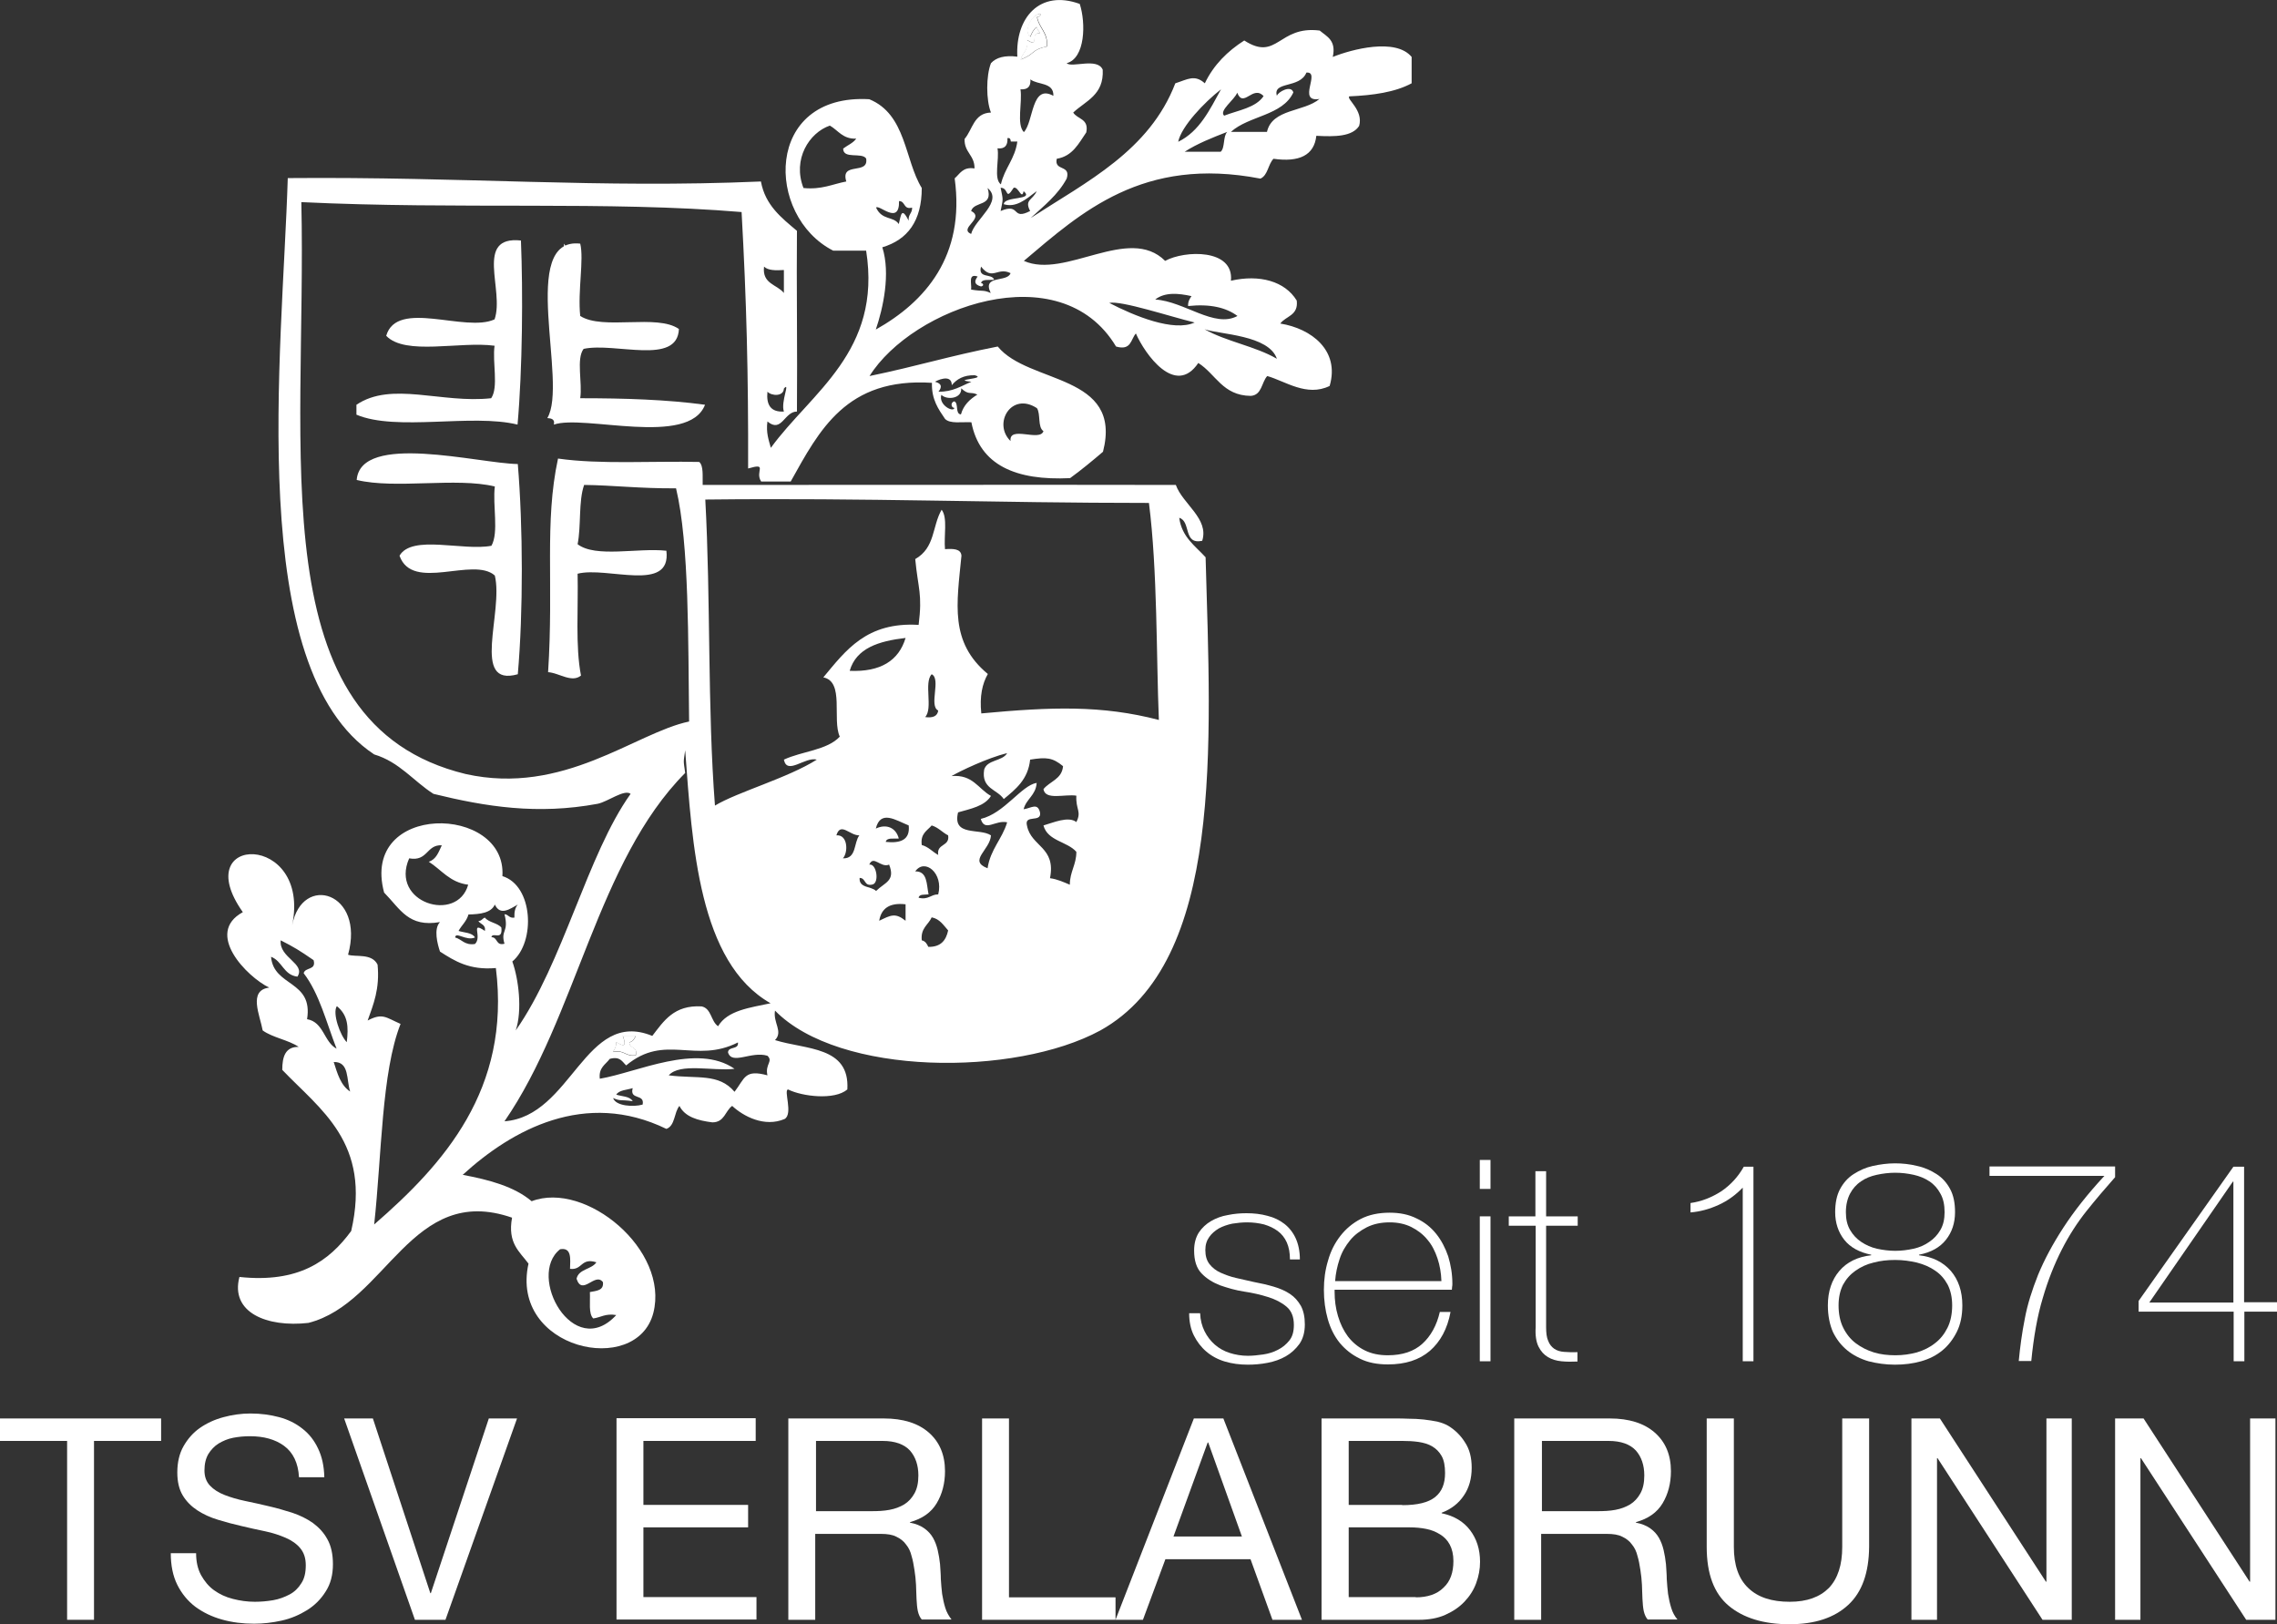 <?xml version="1.0" encoding="utf-8"?>
<!-- Generator: Adobe Illustrator 23.0.1, SVG Export Plug-In . SVG Version: 6.00 Build 0)  -->
<svg version="1.0" id="Ebene_1" xmlns="http://www.w3.org/2000/svg" xmlns:xlink="http://www.w3.org/1999/xlink" x="0px" y="0px"
	 viewBox="0 0 872 622" style="enable-background:new 0 0 872 622;" xml:space="preserve">
<rect x="0" y="0" width="872" height="622" fill="#333333" stroke="none"/>
<style type="text/css">
	.st0{fill-rule:evenodd;clip-rule:evenodd;fill:#FFFFFF;}
	.st1{fill:#FFFFFF;}
</style>
<g>
	<g>
		<path class="st0" d="M327.9,41.7c1.7-2.4,1.4,7,6.3,2.5c0,2.5,0,5,0,7.6c-1.7-2.5-2.5-5.9-6.3-6.3c-2.4,0.5-1,4.9-5,3.8
			c3.3-1.9-4.9-5.7-1.3-7.6C323.5,41.5,325.6,48.1,327.9,41.7z"/>
		<path class="st0" d="M322.8,336.2c2.2-0.4,2.6,1.2,1.3,1.3c0.8,2.6,6.4,0.4,5,5c-2.1,1.7-8-0.5-7.6,3.8c-1.1-1-2.8-1.4-5-1.3
			c1.6-1.8,4.3-2.4,7.6-2.5C323,341.1,322.4,339.1,322.8,336.2z"/>
		<path class="st0" d="M314,365.2c-3.2,3-1.2,3.3-1.3,8.8c-4.8-0.3-11.4,1.3-11.3-3.8c0.8,0.4,4.8,3.1,5,0c2,0.5,1.1,4,5,2.5
			c-2.7-3.4,0.4-4.9-5-5C307.8,365.6,311.8,366.3,314,365.2z"/>
		<g>
			<path class="st0" d="M413.5,1.5c2.4,7.4,2.1,20.8-5,22.7c1.9,1.9,11.8-2.3,13.8,2.5c0.5,9.7-6.5,11.9-11.3,16.4
				c1.6,2.6,6.1,2.3,5,7.6c-2.9,4.2-5.2,9.1-11.3,10.1c-1.1,4.9,5.5,2.1,3.8,7.6c-3.4,6.3-8.8,10.5-13.8,15.1
				c21.6-14,45.5-25.8,55.4-51.6c4.7-1.5,7.4-3.5,11.3,0c3.4-7.1,8.7-12.3,15.1-16.4c12.7,8.2,13-5.8,28.9-3.8
				c2.7,2.3,6.4,3.7,5,10.1c7.2-2.9,24.1-7.4,30.2,0c0,3.4,0,6.7,0,10.1c-6.3,3.4-14.7,4.6-23.9,5c-1.1,1.1,5.5,5.3,3.8,11.3
				c-2.6,4.1-9.2,4.2-16.4,3.8c-0.8,7.5-6.6,10.2-16.4,8.8c-2.1,2.1-2.1,6.3-5,7.6c-45.1-8.7-68.7,13-90.6,31.5
				c15.8,7.1,40.2-13.9,54.1,0c7.5-4.1,26.4-4.7,25.2,7.6c11-2.5,20.7,0.2,25.2,7.6c0.7,5.8-4.2,5.9-6.3,8.8
				c11.9,1.9,22.9,10.3,18.9,23.9c-8.8,4.3-17.1-1.9-23.9-3.8c-2.2,2.4-2,7.3-6.3,7.6c-10.8-0.1-13.4-8.4-20.1-12.6
				c-8.8,13.1-20.5-3.5-23.9-11.3c-2,2.2-1.7,6.7-7.6,5c-21.4-35.7-78.1-14.8-94.4,11.3c18.8-3.9,30.2-7.6,49.1-11.3
				c11.8,14.5,48,10.3,40.3,40.3c-4.1,3.5-8.2,6.9-12.6,10.1c-20.7,1-34.6-4.9-37.8-21.4c-3.6-0.2-8.2,0.7-10.1-1.3
				c-2.5-3.7-5.2-7.4-5-13.8c-32.8-2.1-43.1,18.1-54.1,37.8c-3.8,0-7.6,0-11.3,0c-2.6-3.9,2.9-7.3-5-5c0.1-36.3-0.6-64-2.5-98.2
				c-51.3-4.3-108.2-0.9-168.6-3.8c2.2,95.7-16.2,199.8,62.9,219c37.6,8.4,65-15.8,85.6-20.1c-0.4-30.3,0.1-68-5-89.3
				c-13.8,0.1-24.6-1.2-35.2-1.3c-2.2,6.2-1.1,15.7-2.5,22.7c6.9,5.3,23.1,1.3,34,2.5c2,16.3-22.7,5.9-34,8.8
				c0.3,13.1-0.9,27.8,1.3,39c-3.6,2.9-8.3-1-12.6-1.3c2.2-34.1-1.5-57.2,3.8-81.8c16.1,2.3,36.1,0.9,54.1,1.3
				c1.7,1.6,1.2,5.5,1.3,8.8c59.2,0,130.2-0.1,181.2,0c2.6,7.3,12.8,12.9,10.1,21.4c-7.4,1.6-4.2-7.5-8.8-8.8
				c1,7.4,6.1,10.7,10.1,15.1c2,71.9,7.1,154.8-40.3,181.2c-32.8,17.8-100.1,17.5-124.6-7.6c-0.8,4.7,3.2,8,0,11.3
				c11.8,3.7,28.7,2.3,27.7,18.9c-4.9,4.2-17.3,2.7-22.7,0c-1.8,0.2,2,9.3-1.3,11.3c-7.7,3.3-15.8-1-20.1-5
				c-2.7,1.9-2.9,6.3-7.6,6.3c-5.6-0.7-10.5-2.1-12.6-6.3c-2.1,2.5-1.6,7.6-5,8.8c-31.1-15.1-59.1,0.3-78,17.6
				c10.2,1.9,19.8,4.5,26.4,10.1c20.7-7.9,52.8,18.7,46.6,42.8c-6.4,24.7-55.1,13.9-47.8-18.9c-3.4-4.6-8.1-7.8-6.3-17.6
				c-38.6-13.4-48,32.7-78,40.3c-15.9,1.8-30-4-26.4-17.6c22.6,2.4,34.3-6,42.8-17.6c7.8-33.8-11.9-46.5-26.4-61.7
				c0-5.1,1.2-8.9,6.3-8.8c-4-2.7-9.9-3.5-13.8-6.3c-1-5.7-5.7-15.4,2.5-16.4c-8.5-4.1-24.9-20.8-10.1-28.9
				c-21.3-30.1,26.2-30.7,18.9,5c3.8-20,28-12.6,21.4,11.3c2.8,1,9.1-0.7,11.3,3.8c0.9,9.3-1.6,15.2-3.8,21.4
				c5.7-3,6.9-1.2,12.6,1.3c-7.3,18.5-7.2,50.2-10.1,76.8c26.5-23,52.4-51.7,46.6-98.2c-10.1,0.9-15.8-2.7-21.4-6.3
				c-1-3-2.5-8.7,0-11.3c-12.1,2.1-15.1-4.9-21.4-11.3c-9.3-34.7,47.1-33.8,45.3-6.3c11.8,3.6,12.8,25.2,3.8,32.7
				c2.4,6.6,3.9,18.7,1.3,26.4c18.2-25.9,27.4-67.4,44-90.6c-2.4-1.9-8.7,3-12.6,3.8c-23.1,4.3-42.9,1.1-62.9-3.8
				c-7.7-4.9-13-12.2-22.7-15.1C93.5,256,108.2,135,110.2,68.2c68.3-0.6,118.8,4,181.2,1.3c1.7,9.2,7.9,13.9,13.8,18.9
				c-0.2,18.6,0.2,46.6,0,69.2c-4.9,0-5.8,8.4-11.3,3.8c-0.6,4.3,0.5,7.1,1.3,10.1c15.4-21.2,42.6-36.9,36.5-75.5
				c-4.2,0-8.4,0-12.6,0C293,82.7,292.6,35.7,332.9,38c14.2,5.8,13.5,23.3,20.1,34c0,12.6-5.4,19.8-15.1,22.7
				c3.2,10.1,0.3,23.3-2.5,31.5c18.9-10.6,34.3-28.1,30.2-57.9c2-1.7,3.1-4.5,7.6-3.8c0.1-5.1-4-6.1-3.8-11.3
				c3.1-3.6,3.5-9.9,10.1-10.1c-1.9-4.7-1.9-14.1,0-18.9c2-2.2,5.3-3.1,10.1-2.5C388.8,6.9,398.1-4.1,413.5,1.5z M398.4,5.3
				c-3.3,0.1-6.5,6.8-3.8,8.8c0.6-1.5,1.3-2.9,2.5-3.8c0,1.3,1,1.5,1.3,2.5c-4.3-0.7,0.1,5.9-5,2.5c0.6,4-1.8,4.9-2.5,7.5
				c5.7-2.1,4-3.8,10.1-5c0.4-5.5-3-7-3.8-11.3C397.9,6.4,398.6,6.3,398.4,5.3z M489,36.7c0.4-1.5,5.5-4.3,6.3-1.3
				c-4.1,8.9-17.1,8.9-23.9,15.1c4.6,0,9.2,0,13.8,0c2-8.9,14.2-7.6,20.1-12.6c-8.8,1.4,0.7-10.6-5-10.1C497.8,34,487.3,31,489,36.7
				z M403.4,36.7c0.2-5.3-6-4.1-8.8-6.3c0.2,2.7-1,4-3.8,3.8c0.8,5.1-1.6,13.4,1.3,16.4C395.9,46.6,394.9,32,403.4,36.7z
				 M451.2,54.3c8.2-4,12.1-12.3,16.4-20.1C461.2,39.2,452.4,48.4,451.2,54.3z M468.8,44.3c5.4-2.1,12.1-3,15.1-7.5
				c-4.1-4.4-7.7,4.8-10.1-1.3C472.8,38.2,466.7,42.4,468.8,44.3z M307.7,72c7,0.7,11.1-1.5,16.4-2.5c-2.4-7.8,8.7-2.3,7.6-8.8
				c-1.7-2.5-8.8,0.4-8.8-3.8c1.7-1.3,3.8-2.1,5-3.8c-5.2,0.2-6.9-3.2-10.1-5C309.9,50.8,303.4,61,307.7,72z M453.7,58.1
				c4.6,0,9.2,0,13.8,0c1.7-1.6,0.8-5.9,2.5-7.6C464.3,52.7,458.5,55,453.7,58.1z M382,56.8c0.8,4.2-1.6,11.7,1.3,13.8
				c1.4-6.2,5.4-9.7,6.3-16.4c-0.8,0-1.7,0-2.5,0c-0.1-0.8-0.2-1.5-1.3-1.3C386,55.8,384.7,57.1,382,56.8z M344.2,85.8
				c0.9-3.6,1-6.7,3.8-1.3c-0.3-2.4,1.4-2.8,1.3-5c-3.4,0.9-2.5-2.5-5-2.5c0.2,9.5-7.7,1.1-8.8,2.5
				C337.8,84.5,342.1,82.7,344.2,85.8z M371.9,80.8c5.5,2.8-5,6.6,0,8.8c1.4-5.6,12.5-12.5,6.3-17.6
				C380.5,79.3,373.1,76.9,371.9,80.8z M383.2,80.8c7.8-3.3,4,3.8,11.3,0c-2.3-4.4,1-4.1,2.5-7.6c-4.4,3.4-8,6.4-12.6,5
				c0.2-3.2,11.9-1.4,7.6-5c-0.7,3.6-2-1.9-3.8-1.3c-3.4,5.3-1.7,0-5,0C384.2,76.9,384.2,75.8,383.2,80.8z M375.7,108.4
				c0.7,0,1.4,1,0,1.3c-2.6-0.7-2.7-2-1.3-3.8c-3.8-1.3-2.2,2.8-2.5,5c4.9,0.8,4.5,0,7.5,1.3c-3.4-7.1,6.4-3.9,7.6-7.6
				c-5.1-2.5-6.9,3.1-11.3-2.5c-1.3,4.7,4.2,2.5,5,5C378.8,107.4,376.1,106.7,375.7,108.4z M300.2,112.2c0-2.9,0-5.9,0-8.8
				c-3.1,0.2-6.1,0.2-7.6-1.3C291.8,108.8,297.6,108.9,300.2,112.2z M442.4,114.7c11.2,0.7,22.7,11.1,31.5,6.3
				c-4.3-3.2-10.4-4.7-18.9-3.8c-0.1-1.7,0.6-2.8,1.3-3.8C451.3,112.3,446.1,111.8,442.4,114.7z M457.5,123.5
				c-9.5-2.3-28.2-8.5-32.7-7.5C434.4,121,449.5,127.2,457.5,123.5z M489,137.4c-3.1-9.1-21.7-9.3-27.7-11.3
				C469.6,130.8,480.8,132.6,489,137.4z M358.1,146.2c2.6,0.7,2.7,2,1.3,3.8c5.5,0.1,8.7-2.2,12.6-3.8c-8.2-0.9,6.4-1.1,1.3-2.5
				c-4.3-0.1-6.9,1.5-8.8,3.8C364.5,142.7,358,146.1,358.1,146.2z M368.1,148.7c0.3,4-5.5,4.6-7.6,2.5c-1.2,3.9,4.7,6.9,5,5
				c-1.3,0-1.6-2.2,0-2.5c1.7,0.8,0.2,4.8,2.5,5c1-3.6,3.4-5.8,6.3-7.6C371.5,149.8,371.1,151.5,368.1,148.7z M293.9,150
				c-0.5,5.1,1.3,7.9,6.3,7.6c-1.3-3.7,2.6-11.7,0-8.8C300.1,151.9,295.5,151.7,293.9,150z M387,168.9c-0.7-6.1,11.3,0.4,12.6-3.8
				c-2.3-1.5-1-6.6-2.5-8.8C387.3,149.9,380.1,162.2,387,168.9z M273.8,308.5c8.6-5.2,28-10.6,39-17.6c-4.5-1.2-11.4,6.1-12.6,0
				c6.8-3.2,16.6-3.6,21.4-8.8c-3-6.6,1.9-21.1-6.3-22.7c8.6-10.3,16.5-21.3,36.5-20.1c1.5-12-0.2-13.7-1.3-25.2
				c7.7-4.4,6.4-12.4,10.1-18.9c2.4,3,0.8,10.1,1.3,15.1c3.1-0.2,6.1-0.2,6.3,2.5c-1.8,18.5-4.6,33.1,10.1,45.3
				c-2.1,3.7-3.2,8.5-2.5,15.1c26.9-2.5,46.1-3.2,68,2.5c-1-24.3-0.5-57.2-3.8-83.1c-59.7,0-106.9-2-169.9-1.3
				C272.2,229.6,270.9,271.1,273.8,308.5z M325.4,256.9c11.8,0.5,18.8-3.9,21.4-12.6C336.5,245.5,327.9,248.2,325.4,256.9z
				 M356.8,258.2c-3.1,3.2,0.6,13.1-2.5,16.4c2.9,0.4,4.7-0.3,5-2.5C355.6,270.3,360.5,260,356.8,258.2z M262.4,296
				c-33.7,33.9-41.6,93.4-69.2,133.4c25.8-1.9,30.8-43.3,56.6-32.7c4.4-5.7,8.3-11.9,18.9-11.3c3.8,0.8,3.5,5.7,6.3,7.6
				c3.6-6.1,12.2-7.1,20.1-8.8c-27.5-15.6-30-60.5-32.7-96.9C261.7,292.2,261.7,290.9,262.4,296z M364.4,297.2
				c8.2-0.7,10.2,4.9,15.1,7.6c-2.4,3.9-7.7,4.9-12.6,6.3c-2.3,9.4,8.3,5.9,12.6,8.8c-0.3,5.6-8.9,9.7-1.3,12.6
				c1.1-7.3,5.6-11.2,7.5-17.6c-4.5-1-8.6,3.9-10.1-1.3c9-2.1,15.5-12.8,21.4-13.8c-0.3,4.8-4,6.1-5,10.1c2.9-0.4,5.4-2.7,6.3,1.3
				c0.6,4-6.2,0.5-5,5c1.6,8.1,11.2,8.1,8.8,20.1c2.9,0.4,5.2,1.5,7.6,2.5c0-5,2.5-7.6,2.5-12.6c-3.5-4-11-4.1-12.6-10.1
				c3.6-1,9.5-3.7,12.6-1.3c2.1-4.1-0.3-4.8,0-10.1c-4.4-0.7-11.9,1.9-12.6-2.5c2.4-3,7.1-3.8,7.5-8.8c-4-3.3-6.4-3.5-12.6-2.5
				c-0.8,7.6-5.5,11.3-10.1,15.1c-2.5-3.8-8.7-3.9-7.5-11.3c1.2-3.9,7-3.1,8.8-6.3C378.3,290.2,367.6,295.3,364.4,297.2z
				 M335.4,317.3c4-1.9,7.7-0.4,8.8,3.8c-1.9,0.2-4.6-0.5-5,1.3c5.6,0.6,9.4-0.7,8.8-6.3C343,314.1,337.2,310,335.4,317.3z
				 M353,323.6c2.6,0.7,4.1,2.6,6.3,3.8c-0.7-4.5,4.5-3.1,3.8-7.5c-2.2-1.1-3.7-3-6.3-3.8C355.1,318.1,352.4,319.2,353,323.6z
				 M322.8,328.7c5.3,0.2,4.1-6,6.3-8.8c-3.7,0.1-7.2-5.3-8.8,0C324.7,319.5,324.9,326.4,322.8,328.7z M156.7,328.7
				c-7.5,17,18.4,25,22.6,10.1c-7.1-0.9-10.2-5.7-15.1-8.8c2.9-0.9,3.8-3.8,5-6.3C163.2,323.4,163.9,330,156.7,328.7z M334.2,338.7
				c-3.4,0.9-2.5-2.5-5-2.5c-0.3,4,4.5,3.1,6.3,5c3.3-3.3,7.5-3.8,5-10.1c-3.2,1.4-6-3.8-7.6,0C335.7,330.6,336.8,338,334.2,338.7z
				 M355.6,342.5c-1.5,0.2-3.6-0.2-3.8,1.3c3.8,0.9,4.6-1.3,7.5-1.3c2.1-8.1-5.2-14-8.8-8.8C355.2,333.6,354.8,338.6,355.6,342.5z
				 M188.2,358.9c2.5,0,1.6,3.4,5,2.5c-1.6-5.4,1.8-4.2,0-11.3c1.6,0.1,1.7,1.6,3.8,1.3c-0.1-2.2,0.3-3.9,1.3-5
				c-2.9,1.6-6.7,4.5-8.8,0c-1.4,3.2-5.6,3.7-10.1,3.8c-0.7,2.6-2.6,4.1-3.8,6.3c2.2,0.7,5.2,0.6,6.3,2.5c-3.3,1.5-7.4-2.4-7.6,0
				c2.6,0.7,3.6,3.1,7.6,2.5c2.9-2.8-2-8.9,3.8-5c0.4-2.5-1.7-2.5-2.5-3.8c1.3,0,1.5-1,2.5-1.3c1.5,1.9,4.8,2,6.3,3.8
				C192.6,360.5,188.6,356.7,188.2,358.9z M336.7,352.6c4.4-2.1,6.1-3.2,10.1,0c0-2.1,0-4.2,0-6.3
				C340.6,345.6,337.5,347.9,336.7,352.6z M353,360.1c1.4,0.3,2,1.4,2.5,2.5c4.8,0.1,6.8-2.5,7.6-6.3c-1.8-2-3.2-4.4-6.3-5
				C355.5,354.2,352.5,355.4,353,360.1z M113.9,374c-5.3-0.6-5.8-6-10.1-7.6c1,11.6,16.2,8.9,13.8,23.9c6.4,1.1,6.4,8.7,11.3,11.3
				c-3.9-10-6.6-21.1-12.6-28.9c0.5-2.4,4.9-1,3.8-5c-5.5-3.8-7.5-5-12.6-7.6C106.8,366.8,117.2,369,113.9,374z M132.8,399.1
				c0.7-5.9,0.5-10.3-3.8-13.8C127.2,388,130.3,396.6,132.8,399.1z M236,399.1c0.1,1.7-0.6,2.8-1.3,3.8c4.4-1,4.8,1.9,8.8,1.3
				c0.9-3.4-2.5-2.5-2.5-5c1.4-0.3,2-1.4,2.5-2.5c-1.7,0-3.4,0-5,0C239.9,400.5,239.3,401.1,236,399.1z M239.8,408
				c-1.5-1.4-2.3-3.6-6.3-2.5c-1.6,2.2-4.3,3.3-3.8,7.6c14.3-2.4,37.1-13.8,51.6-3.8c-8.2,1-20.9-2.4-25.2,2.5
				c10.9,1.4,19.1-0.9,25.2,6.3c4-5.2,3.8-8.7,12.6-6.3c-1-4.3,2.3-5.3,0-7.5c-6.2-1.9-13.6,3.7-15.1-1.3c0.1-2.4,4.2-0.9,3.8-3.8
				C266.2,407.5,254.7,395.6,239.8,408z M134.1,418c-1.5-4.4-0.2-11.5-6.3-11.3C129.2,411.1,130.5,415.7,134.1,418z M234.8,420.5
				c1,3.1,7.8,3.5,11.3,2.5c0.9-4.3-5.1-1.6-3.8-6.3c-2.2,0.7-5.2,0.7-6.3,2.5c2.2,0.7,5.2,0.6,6.3,2.5
				C237.4,421,237.8,421.8,234.8,420.5z M236,503.6c-4.1-0.7-5.9,0.9-8.8,1.3c-1.9-1.8-1.1-6.4-1.3-10.1c2.4-0.5,5.4-0.5,5-3.8
				c-3-4-7.9,5.5-10.1-1.3c0.8-3.8,5.7-3.5,7.6-6.3c-6-1.9-5.3,3.1-10.1,2.5c0.1-3.8,0.7-8.3-3.8-7.5
				C201.6,488.5,219.6,521.4,236,503.6z"/>
		</g>
		<path class="st0" d="M397.1,6.5c0.7,4.3,4.2,5.9,3.8,11.3c-6.1,1.2-4.4,2.9-10.1,5c0.7-2.6,3.1-3.6,2.5-7.5c5.1,3.4,0.7-3.3,5-2.5
			c-0.2-1-1.3-1.3-1.3-2.5c-1.2,0.9-1.9,2.3-2.5,3.8c-2.8-2,0.4-8.7,3.8-8.8C398.6,6.3,397.9,6.4,397.1,6.5z"/>
		<path class="st0" d="M213.4,100.9c0.7-2.6,3.1-3.6,2.5-7.6c4.4,5-0.2,8.6,3.8,10.1c-1.8,3.2-4.9,15.2,0,21.4
			c-2.2,3.1-3,7.5-1.3,8.8C210.4,131.2,220,107.6,213.4,100.9z"/>
		<path class="st0" d="M199.5,92.1c0.8,19.7,0.6,49.2-1.3,70.5c-17.5-4.3-46.3,2.7-61.7-3.8c0-1.3,0-2.5,0-3.8
			c13.5-9.1,32.6-0.4,51.6-2.5c2.9-4.2,0.4-13.8,1.3-20.1c-13.3-1.8-34.1,3.9-41.5-3.8c4.1-14.2,30.3-1.1,41.5-6.3
			C193.3,111.2,181.5,90.2,199.5,92.1z"/>
		<path class="st0" d="M222.2,93.3c1.5,6-1,18.1,0,27.7c8.7,5.6,29.5-0.9,37.8,5c-0.6,14.1-24.4,5-36.5,7.6
			c-2.9,3.8-0.4,13-1.3,18.9c16.8,0,33.1,0.5,47.8,2.5c-6.3,16.3-46.5,3.6-57.9,7.6c0.5-2.1-1-2.4-2.5-2.5
			C217.7,146.8,198.3,90.6,222.2,93.3z"/>
		<path class="st0" d="M198.3,177.7c2,24,2.1,56.6,0,80.5c-18.1,5.1-5.4-23.7-8.8-37.8c-8.3-7.4-31.6,6.4-36.5-7.6
			c4.8-8.2,24.3-1.7,35.2-3.8c2.9-5.1,0.4-15.5,1.3-22.7c-14.8-3.6-38,1.1-52.9-2.5C138.1,165.4,183.3,177.5,198.3,177.7z"/>
		<path class="st0" d="M238.5,396.6c1.7,0,3.4,0,5,0c-0.6,1.1-1.1,2.3-2.5,2.5c0,2.5,3.4,1.6,2.5,5c-4,0.6-4.4-2.3-8.8-1.3
			c0.7-1,1.3-2,1.3-3.8C239.3,401.1,239.9,400.5,238.5,396.6z"/>
	</g>
</g>
<g>
	<path class="st1" d="M459.6,502.9c0.1,2.6,0.7,4.9,1.7,6.9c1,2,2.3,3.7,3.9,5.1c1.6,1.4,3.5,2.5,5.7,3.2c2.2,0.7,4.5,1.1,7,1.1
		c1.8,0,3.7-0.2,5.8-0.5c2.1-0.3,4-0.9,5.7-1.8c1.8-0.9,3.2-2.1,4.4-3.6c1.2-1.5,1.7-3.5,1.7-5.9c0-3.1-0.9-5.4-2.8-7
		c-1.9-1.6-4.2-2.8-7.1-3.7c-2.8-0.9-5.9-1.6-9.2-2.1c-3.3-0.5-6.3-1.4-9.2-2.4c-2.8-1.1-5.2-2.6-7.1-4.6c-1.9-2-2.8-4.9-2.8-8.7
		c0-2.7,0.6-5,1.8-6.9c1.2-1.8,2.8-3.3,4.7-4.4c1.9-1.1,4-1.9,6.4-2.3c2.4-0.5,4.8-0.7,7.1-0.7c2.9,0,5.6,0.3,8.1,1
		c2.5,0.6,4.7,1.7,6.5,3.1c1.8,1.4,3.3,3.3,4.3,5.5c1,2.2,1.6,4.9,1.6,8.1H494c0-2.5-0.4-4.7-1.2-6.5c-0.8-1.8-2-3.3-3.5-4.4
		c-1.5-1.1-3.2-1.9-5.2-2.5c-2-0.5-4.2-0.8-6.5-0.8c-1.9,0-3.8,0.2-5.7,0.5c-1.9,0.4-3.6,1-5.1,1.8c-1.5,0.9-2.8,2-3.7,3.3
		c-1,1.4-1.5,3-1.5,5c0,2.2,0.5,4,1.6,5.4c1.1,1.4,2.5,2.5,4.3,3.3c1.8,0.8,3.7,1.5,5.9,2c2.2,0.5,4.4,1,6.6,1.5
		c2.7,0.5,5.3,1.1,7.7,1.8c2.4,0.7,4.5,1.6,6.3,2.8c1.8,1.2,3.1,2.7,4.2,4.6c1,1.9,1.5,4.2,1.5,7.1c0,3-0.7,5.5-2.1,7.5
		c-1.4,1.9-3.1,3.5-5.2,4.7c-2.1,1.2-4.4,2-7,2.5c-2.6,0.5-5.1,0.7-7.5,0.7c-3.2,0-6.1-0.4-8.8-1.2c-2.7-0.8-5.1-2.1-7.1-3.8
		c-2-1.7-3.6-3.8-4.8-6.2c-1.2-2.4-1.8-5.3-1.8-8.5H459.6z"/>
	<path class="st1" d="M511.1,494.1v0.6c0,3.2,0.4,6.3,1.3,9.3c0.9,3,2.1,5.5,3.8,7.8c1.7,2.2,3.8,4,6.4,5.3s5.5,1.9,8.9,1.9
		c5.6,0,10-1.5,13.2-4.4c3.2-2.9,5.5-7,6.7-12.2h4.1c-1.2,6.5-3.9,11.4-7.9,14.9c-4.1,3.5-9.4,5.2-16.1,5.2c-4.1,0-7.7-0.7-10.7-2.2
		c-3.1-1.5-5.6-3.5-7.7-6c-2.1-2.6-3.6-5.6-4.6-9.1c-1-3.5-1.5-7.3-1.5-11.3c0-3.9,0.5-7.6,1.6-11.2c1-3.6,2.6-6.7,4.7-9.4
		c2.1-2.7,4.7-4.9,7.8-6.5c3.1-1.6,6.8-2.4,11.1-2.4c3.9,0,7.3,0.7,10.3,2.2c3,1.4,5.5,3.4,7.5,5.9c2,2.5,3.5,5.4,4.6,8.6
		c1,3.3,1.6,6.8,1.6,10.5c0,0.4,0,0.8-0.1,1.2c0,0.5-0.1,0.8-0.1,1.1H511.1z M552,490.5c-0.1-3-0.6-5.9-1.5-8.6s-2.1-5.1-3.8-7.1
		c-1.7-2.1-3.8-3.7-6.2-4.9c-2.4-1.2-5.2-1.8-8.3-1.8c-3.3,0-6.2,0.6-8.8,1.9c-2.5,1.3-4.7,2.9-6.4,5c-1.7,2.1-3.1,4.4-4,7.2
		c-0.9,2.7-1.5,5.5-1.7,8.4H552z"/>
	<path class="st1" d="M566.7,455.3v-11.1h4.1v11.1H566.7z M566.7,521.3v-55.5h4.1v55.5H566.7z"/>
	<path class="st1" d="M604.2,469.4h-12.1v38.8c0,2.2,0.2,4,0.8,5.3c0.5,1.3,1.3,2.3,2.3,3c1,0.7,2.3,1.1,3.8,1.2
		c1.5,0.1,3.2,0.2,5.1,0.1v3.6c-2.1,0.1-4.1,0.1-6.1-0.1c-2-0.2-3.7-0.7-5.2-1.6c-1.5-0.9-2.7-2.2-3.6-4c-0.9-1.8-1.3-4.3-1.1-7.5
		v-38.8h-10.3v-3.6H588v-17.3h4.1v17.3h12.1V469.4z"/>
	<path class="st1" d="M667.4,454.8c-2.7,2.8-5.7,5-9.2,6.6c-3.5,1.6-7.1,2.6-10.8,2.9v-3.6c4.3-0.6,8.2-2.2,11.8-4.5
		c3.5-2.4,6.4-5.5,8.6-9.4h3.7v74.5h-4.1V454.8z"/>
	<path class="st1" d="M700,499.9c0-5.4,1.5-9.8,4.4-13.2c2.9-3.4,7-5.4,12.2-6v-0.2c-4.5-0.9-8-2.8-10.3-5.7
		c-2.3-2.9-3.5-6.5-3.5-10.6c0-3.5,0.6-6.5,1.9-8.9c1.3-2.4,3-4.3,5.2-5.7c2.2-1.4,4.6-2.5,7.3-3.1c2.7-0.6,5.6-1,8.5-1
		c2.9,0,5.7,0.3,8.5,1c2.8,0.6,5.2,1.7,7.4,3.1c2.2,1.4,3.9,3.3,5.2,5.7c1.3,2.4,1.9,5.3,1.9,8.9c0,4.2-1.2,7.7-3.5,10.6
		c-2.3,2.9-5.7,4.8-10.3,5.7v0.2c5.2,0.6,9.2,2.6,12.2,6c2.9,3.4,4.4,7.8,4.4,13.2c0,3.9-0.7,7.3-2.1,10.1c-1.4,2.8-3.2,5.2-5.5,7.1
		c-2.3,1.9-5,3.3-8.2,4.2c-3.2,0.9-6.5,1.3-10,1.3c-3.6,0-7-0.5-10.1-1.3c-3.1-0.9-5.9-2.3-8.2-4.2c-2.3-1.9-4.1-4.2-5.5-7.1
		C700.7,507.2,700,503.8,700,499.9z M704.1,499.9c0,3.3,0.6,6.2,1.8,8.6c1.2,2.4,2.8,4.4,4.8,5.9c2,1.5,4.3,2.7,6.9,3.5
		c2.6,0.8,5.4,1.1,8.3,1.1c2.9,0,5.6-0.4,8.2-1.1c2.6-0.8,4.9-1.9,6.9-3.5c2-1.5,3.6-3.5,4.8-5.9c1.2-2.4,1.8-5.3,1.8-8.6
		c0-3.1-0.6-5.7-1.7-7.9c-1.2-2.2-2.7-4-4.8-5.4c-2-1.4-4.3-2.4-7-3.1c-2.6-0.6-5.4-1-8.3-1c-3,0-5.7,0.3-8.3,1
		c-2.6,0.6-4.9,1.7-6.9,3.1c-2,1.4-3.6,3.2-4.8,5.4C704.7,494.2,704.1,496.8,704.1,499.9z M725.8,479c2.4,0,4.7-0.3,7-0.8
		c2.3-0.5,4.3-1.4,6-2.6c1.8-1.2,3.2-2.7,4.3-4.6c1.1-1.9,1.6-4.1,1.6-6.8c0-2.8-0.5-5.2-1.6-7.1c-1-1.9-2.4-3.5-4.2-4.7
		c-1.8-1.2-3.8-2-6-2.5c-2.3-0.5-4.6-0.8-7.1-0.8c-2.4,0-4.8,0.3-7.1,0.8c-2.3,0.5-4.3,1.3-6,2.5c-1.8,1.2-3.2,2.8-4.2,4.7
		c-1,1.9-1.6,4.3-1.6,7.1c0,2.7,0.5,4.9,1.6,6.8c1.1,1.9,2.5,3.4,4.3,4.6c1.8,1.2,3.8,2.1,6,2.6C721.1,478.7,723.5,479,725.8,479z"
		/>
	<path class="st1" d="M775.4,505.1c1-5.5,2.8-11.1,5.1-16.9c2.4-5.8,5.6-11.8,9.7-18.1c4.1-6.3,9.3-12.9,15.7-19.8h-44v-3.6H810v4.1
		c-3.7,4.2-7.4,8.5-10.9,12.9c-3.5,4.4-6.7,9.3-9.5,14.8c-2.8,5.5-5.3,11.7-7.3,18.6c-2.1,6.9-3.5,15-4.4,24.1h-4.8
		C773.6,516,774.3,510.6,775.4,505.1z"/>
	<path class="st1" d="M819,498.2l36.3-51.4h4.1v51.9H872v3.6h-12.5v19h-4.1v-19H819V498.2z M855.3,498.8v-46.3h-0.2l-32,46.3H855.3z
		"/>
</g>
<g>
	<path class="st1" d="M0,551.8v-8.6h61.7v8.6H36v68.5H25.7v-68.5H0z"/>
	<path class="st1" d="M108.8,553.7c-3.4-2.5-7.8-3.7-13.1-3.7c-2.2,0-4.3,0.2-6.4,0.6c-2.1,0.4-3.9,1.2-5.6,2.2
		c-1.6,1-2.9,2.4-3.9,4c-1,1.7-1.5,3.8-1.5,6.3c0,2.4,0.7,4.3,2.1,5.8c1.4,1.5,3.3,2.7,5.6,3.6c2.3,0.9,5,1.7,7.9,2.3
		c3,0.6,6,1.3,9,2c3.1,0.7,6.1,1.6,9,2.5c3,1,5.6,2.3,7.9,3.9c2.3,1.7,4.2,3.7,5.6,6.3c1.4,2.5,2.1,5.7,2.1,9.5
		c0,4.1-0.9,7.6-2.8,10.5c-1.8,2.9-4.2,5.3-7.1,7.1c-2.9,1.8-6.1,3.2-9.7,4c-3.6,0.8-7.1,1.2-10.6,1.2c-4.3,0-8.4-0.5-12.3-1.6
		c-3.9-1.1-7.2-2.7-10.2-4.9c-2.9-2.2-5.2-5-6.9-8.4c-1.7-3.4-2.5-7.5-2.5-12.1h9.7c0,3.2,0.6,6,1.9,8.4c1.3,2.3,2.9,4.3,5,5.8
		c2.1,1.5,4.4,2.6,7.2,3.3c2.7,0.7,5.5,1.1,8.4,1.1c2.3,0,4.6-0.2,7-0.6c2.3-0.4,4.4-1.2,6.3-2.2c1.9-1,3.4-2.5,4.5-4.3
		c1.2-1.8,1.7-4.1,1.7-6.9c0-2.7-0.7-4.8-2.1-6.5c-1.4-1.7-3.3-3-5.6-4c-2.3-1-5-1.9-7.9-2.5c-3-0.6-6-1.3-9-2
		c-3.1-0.7-6.1-1.5-9-2.4c-3-0.9-5.6-2.1-7.9-3.6c-2.3-1.5-4.2-3.4-5.6-5.7c-1.4-2.3-2.1-5.3-2.1-8.8c0-3.9,0.8-7.3,2.4-10.1
		c1.6-2.8,3.7-5.2,6.3-7c2.6-1.8,5.6-3.2,9-4.1c3.3-0.9,6.8-1.4,10.3-1.4c4,0,7.6,0.5,11,1.4c3.4,0.9,6.4,2.4,8.9,4.4
		c2.6,2,4.6,4.6,6,7.6c1.5,3.1,2.3,6.7,2.4,11h-9.7C114.2,560.2,112.2,556.2,108.8,553.7z"/>
	<path class="st1" d="M158.9,620.3l-27.1-77.1h11l22,66.9h0.2l22.2-66.9H198l-27.4,77.1H158.9z"/>
	<path class="st1" d="M289.4,543.2v8.6h-43v24.5h40.1v8.6h-40.1v26.7h43.3v8.6h-53.6v-77.1H289.4z"/>
	<path class="st1" d="M338.5,543.2c7.3,0,13.1,1.8,17.2,5.4c4.1,3.6,6.2,8.5,6.2,14.8c0,4.7-1.1,8.8-3.2,12.3
		c-2.1,3.5-5.5,5.9-10.2,7.2v0.2c2.2,0.4,4.1,1.2,5.5,2.2c1.4,1,2.5,2.2,3.3,3.6c0.8,1.4,1.4,3,1.8,4.7c0.4,1.7,0.7,3.5,0.9,5.4
		c0.1,1.9,0.3,3.8,0.3,5.7c0.1,1.9,0.3,3.9,0.5,5.7c0.3,1.9,0.7,3.7,1.2,5.3c0.5,1.7,1.4,3.2,2.4,4.5h-11.4
		c-0.7-0.8-1.2-1.9-1.5-3.2c-0.3-1.4-0.4-2.9-0.5-4.6c-0.1-1.7-0.1-3.5-0.2-5.5c-0.1-1.9-0.3-3.9-0.6-5.7c-0.3-1.9-0.6-3.7-1.1-5.3
		c-0.4-1.7-1.1-3.2-2.1-4.4c-0.9-1.3-2.2-2.3-3.7-3c-1.5-0.8-3.5-1.1-6-1.1h-25.1v32.9h-10.3v-77.1H338.5z M340.6,578.2
		c2.2-0.4,4-1.1,5.7-2.1c1.6-1,2.9-2.4,3.9-4.2c1-1.8,1.5-4,1.5-6.9c0-3.9-1.1-7.1-3.2-9.5c-2.2-2.4-5.7-3.7-10.5-3.7h-25.5v26.9
		h21.4C336.2,578.7,338.5,578.6,340.6,578.2z"/>
	<path class="st1" d="M386.4,543.2v68.5h40.8v8.6h-51.1v-77.1H386.4z"/>
	<path class="st1" d="M468.5,543.2l30.1,77.1h-11.3l-8.4-23.2h-32.6l-8.6,23.2h-10.5l30-77.1H468.5z M475.6,588.4l-12.9-36h-0.2
		l-13.1,36H475.6z"/>
	<path class="st1" d="M534.2,543.2c1.7,0,3.4,0,5.3,0.1c1.9,0,3.8,0.1,5.7,0.3c1.9,0.2,3.6,0.5,5.2,0.8c1.6,0.4,3,0.9,4.2,1.6
		c2.5,1.5,4.7,3.6,6.4,6.3c1.8,2.7,2.6,5.9,2.6,9.8c0,4.1-1,7.7-3,10.6c-2,3-4.8,5.2-8.5,6.6v0.2c4.8,1,8.4,3.2,10.9,6.5
		c2.5,3.3,3.8,7.3,3.8,12.1c0,2.8-0.5,5.5-1.5,8.2c-1,2.7-2.5,5-4.5,7.1c-2,2.1-4.4,3.7-7.3,5c-2.9,1.3-6.3,1.9-10.1,1.9h-37.3
		v-77.1H534.2z M537,576.4c5.8,0,10-1,12.6-3.1c2.6-2.1,3.8-5.1,3.8-9.2c0-2.7-0.4-4.9-1.3-6.5c-0.9-1.6-2.1-2.8-3.6-3.7
		c-1.5-0.9-3.3-1.4-5.2-1.7c-2-0.3-4.1-0.4-6.3-0.4h-20.5v24.5H537z M542.2,611.7c4.5,0,8.1-1.2,10.6-3.7c2.6-2.4,3.8-5.8,3.8-10.2
		c0-2.5-0.5-4.6-1.4-6.3c-0.9-1.7-2.2-3-3.7-3.9c-1.6-1-3.3-1.7-5.3-2.1c-2-0.4-4.1-0.6-6.3-0.6h-23.4v26.7H542.2z"/>
	<path class="st1" d="M616.5,543.2c7.3,0,13.1,1.8,17.2,5.4c4.1,3.6,6.2,8.5,6.2,14.8c0,4.7-1.1,8.8-3.2,12.3
		c-2.1,3.5-5.5,5.9-10.2,7.2v0.2c2.2,0.4,4.1,1.2,5.5,2.2c1.4,1,2.5,2.2,3.3,3.6c0.8,1.4,1.4,3,1.8,4.7c0.4,1.7,0.7,3.5,0.9,5.4
		c0.1,1.9,0.3,3.8,0.3,5.7c0.1,1.9,0.3,3.9,0.5,5.7c0.3,1.9,0.7,3.7,1.2,5.3c0.5,1.7,1.3,3.2,2.4,4.5h-11.4
		c-0.7-0.8-1.2-1.9-1.5-3.2c-0.3-1.4-0.4-2.9-0.5-4.6c-0.1-1.7-0.1-3.5-0.2-5.5c-0.1-1.9-0.3-3.9-0.6-5.7c-0.3-1.9-0.6-3.7-1.1-5.3
		c-0.4-1.7-1.1-3.2-2.1-4.4c-0.9-1.3-2.2-2.3-3.7-3c-1.5-0.8-3.5-1.1-6-1.1h-25.1v32.9h-10.3v-77.1H616.5z M618.6,578.2
		c2.2-0.4,4-1.1,5.7-2.1c1.6-1,2.9-2.4,3.9-4.2c1-1.8,1.5-4,1.5-6.9c0-3.9-1.1-7.1-3.2-9.5c-2.2-2.4-5.7-3.7-10.5-3.7h-25.5v26.9
		h21.4C614.2,578.7,616.5,578.6,618.6,578.2z"/>
	<path class="st1" d="M707.8,614.6c-5.3,4.9-12.7,7.4-22.5,7.4c-9.9,0-17.7-2.4-23.3-7.1c-5.6-4.7-8.4-12.2-8.4-22.5v-49.2H664v49.2
		c0,6.9,1.8,12.2,5.5,15.7c3.7,3.6,9,5.3,15.9,5.3c6.6,0,11.5-1.8,15-5.3c3.4-3.6,5.1-8.8,5.1-15.7v-49.2h10.3v49.2
		C715.7,602.3,713.1,609.7,707.8,614.6z"/>
	<path class="st1" d="M742.9,543.2l40.6,62.5h0.2v-62.5h9.7v77.1h-11.2L742,558.4h-0.2v61.9H732v-77.1H742.9z"/>
	<path class="st1" d="M820.9,543.2l40.6,62.5h0.2v-62.5h9.7v77.1h-11.2l-40.3-61.9h-0.2v61.9H810v-77.1H820.9z"/>
</g>
<g>
</g>
<g>
</g>
<g>
</g>
<g>
</g>
<g>
</g>
<g>
</g>
</svg>

